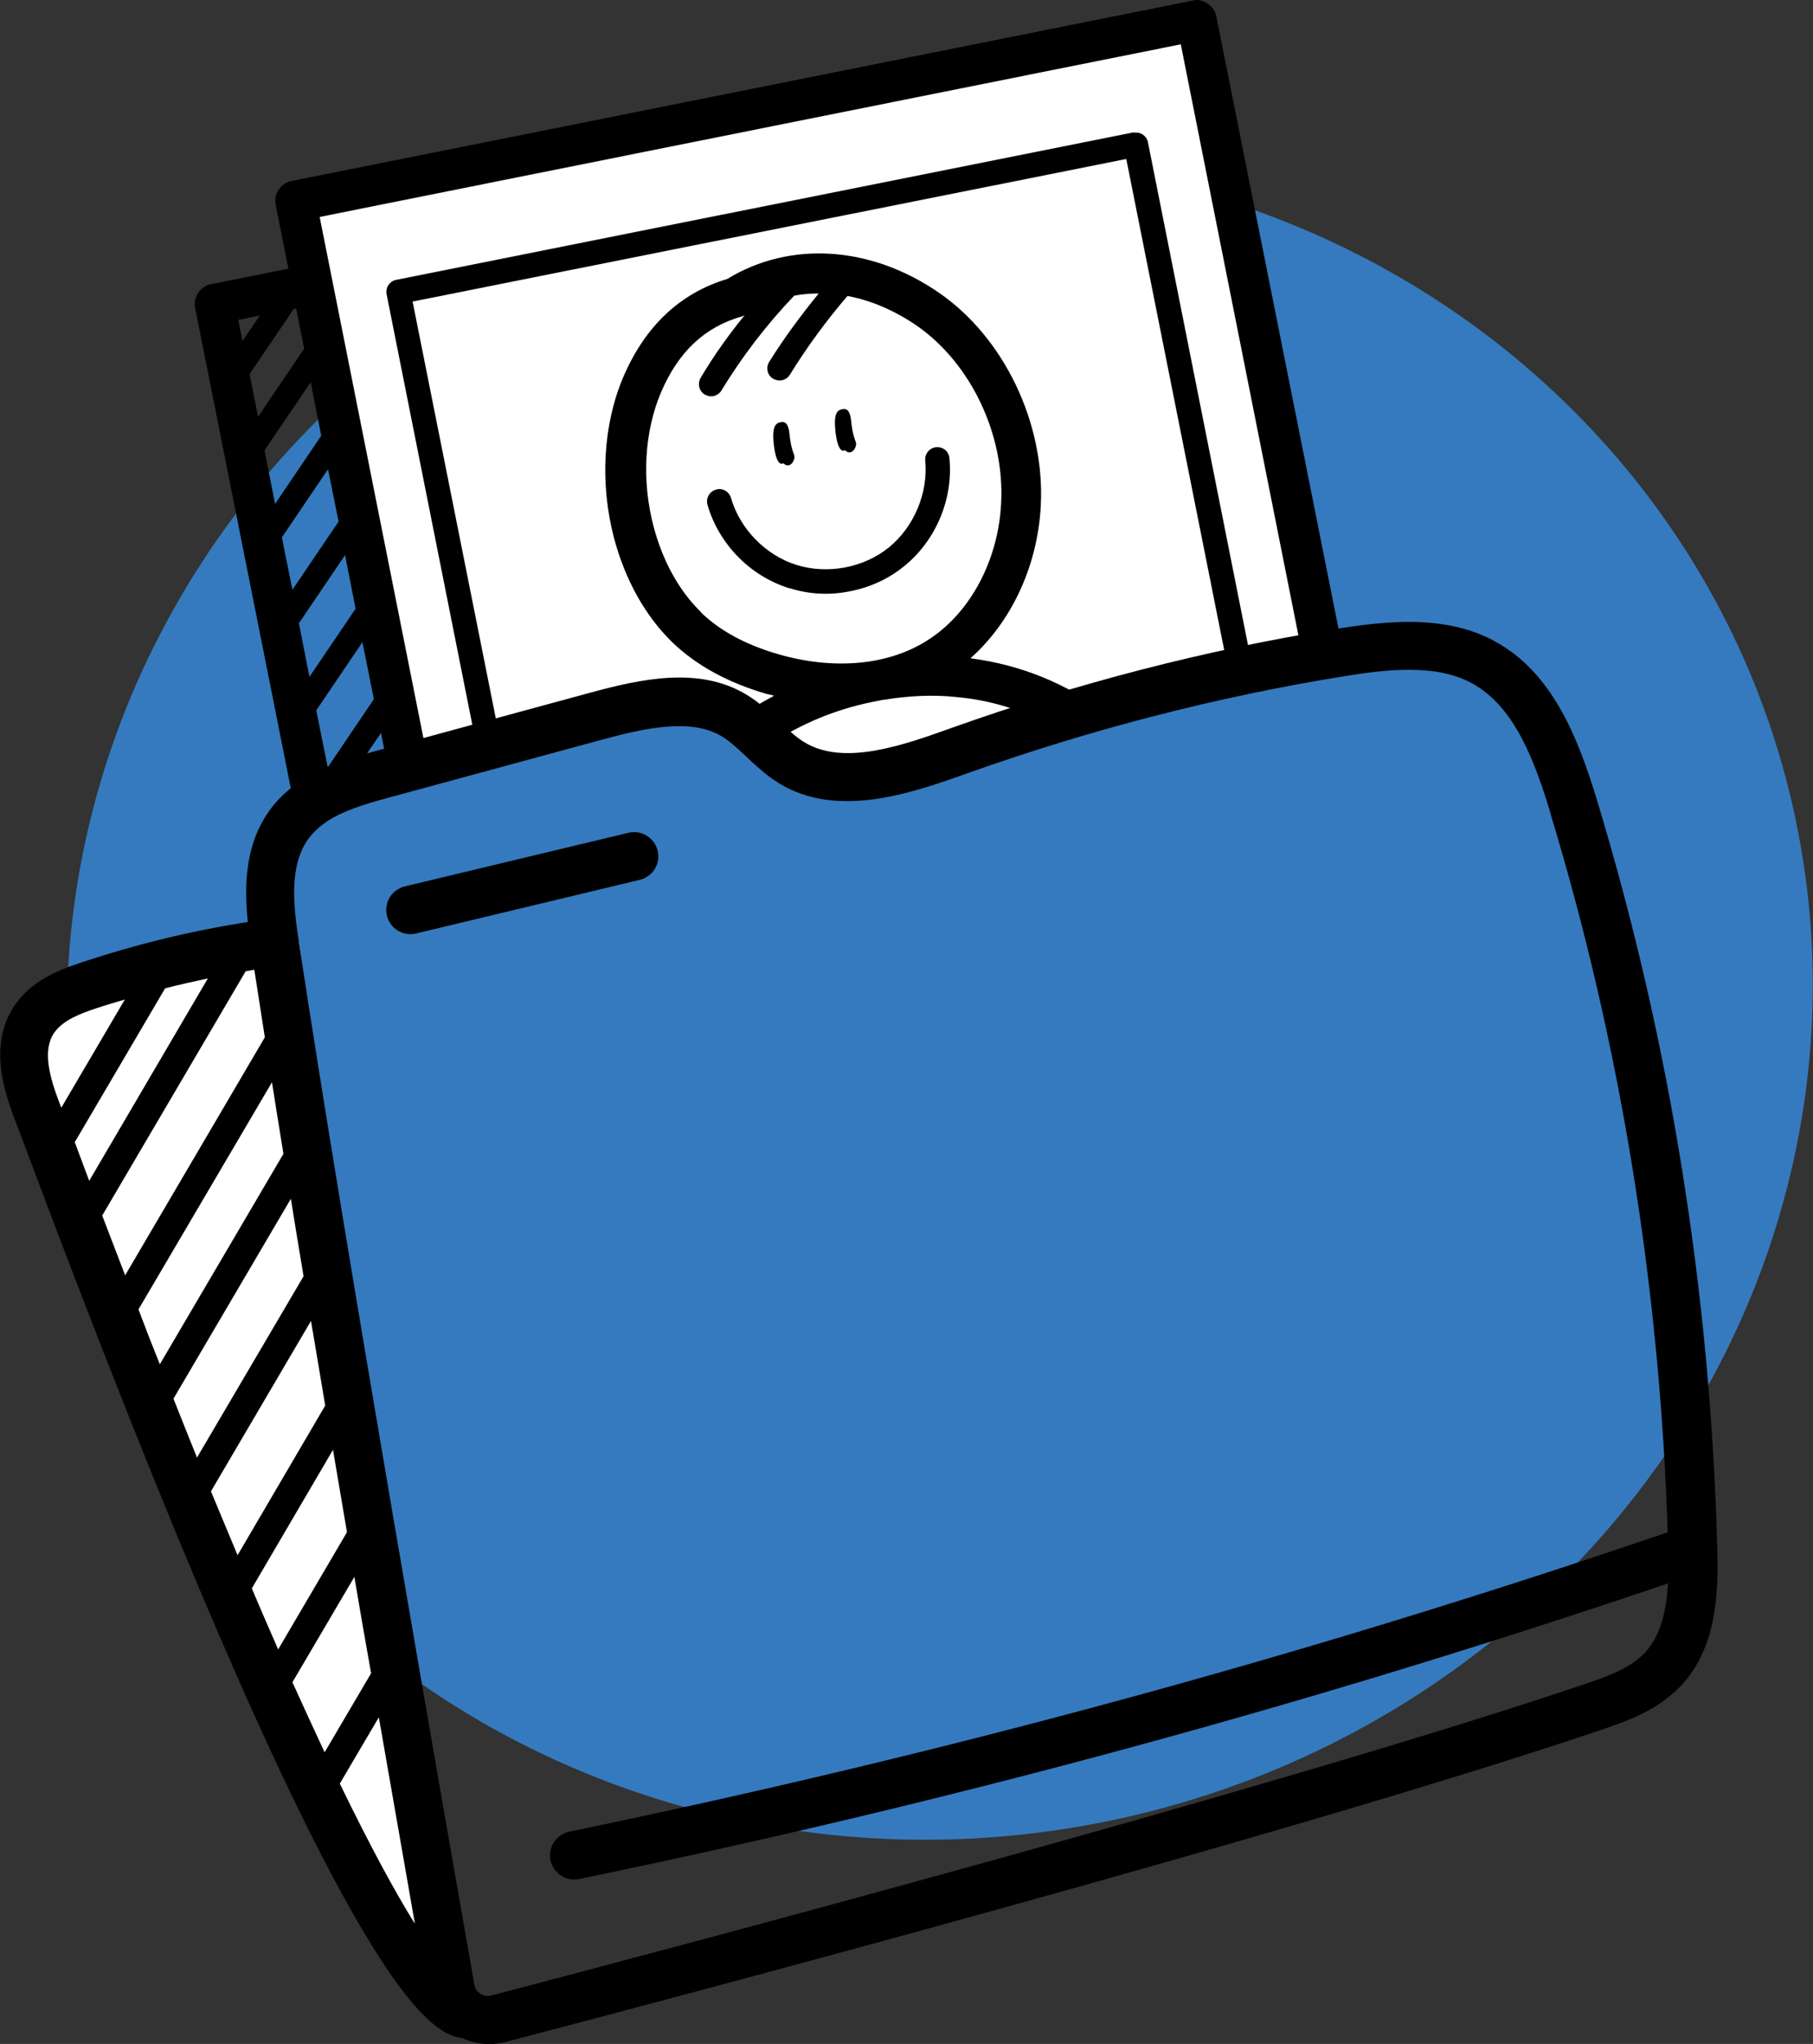 <?xml version="1.0" encoding="UTF-8"?>
<svg id="Capa_1" data-name="Capa 1" xmlns="http://www.w3.org/2000/svg" viewBox="0 0 58.53 65.95">
  <rect x="0" y="0" width="58.53" height="65.95" fill="#333333" stroke="none"/>
  <defs>
    <style>
      .cls-1 {
        fill: #fff;
      }

      .cls-2 {
        fill: #357abe;
      }
    </style>
  </defs>
  <ellipse class="cls-2" cx="30.34" cy="32.24" rx="28.23" ry="27.07" transform="translate(-6.03 7) rotate(-11.98)"/>
  <path class="cls-1" d="M14.47,64.33l-4.82-33.93-6.87,1.46s-2.88.14-1.42,4.36,10.05,24.17,10.05,24.17c0,0,1.23,2.4,3.05,3.95Z"/>
  <path class="cls-1" d="M13.12,25.17l-3.5-18.47L38.55.56l4.42,20.81s-11.12,3.1-13.08,3.46-2.64-.03-4.21-.22-.53-2.87-5.39-1.62-7.16,2.18-7.16,2.18Z"/>
  <path d="M48.22,20.67c-1.6-.85-3.49-.63-5.14-.37-4.16.67-8.32,1.75-12.34,3.18-1.56.56-3.49,1.25-4.77.47-.27-.16-.53-.41-.8-.66-.33-.32-.67-.64-1.11-.9-1.51-.88-3.32-.5-5.04-.03l-6.92,1.88c-.98.26-2.45.67-3.34,1.83-.83,1.09-.89,2.42-.76,3.68-1.81.28-3.61.72-5.36,1.3-.82.27-1.64.62-2.16,1.38-.9,1.31-.29,2.92,0,3.7l.18.47c10.29,27.56,13.16,29.02,14.26,29.16.43.2.91.25,1.39.13,5.77-1.51,25.38-6.7,35.34-10.06.59-.2,1.28-.43,1.9-.84.25-.17.5-.37.72-.6,1.1-1.18,1.22-2.82,1.17-4.42-.22-8.26-1.53-16.39-3.88-24.14-.63-2.09-1.48-4.17-3.33-5.15ZM2.41,36.86l2.92-4.97c.46-.12.92-.22,1.38-.32l-3.83,6.53c-.15-.41-.31-.82-.46-1.23ZM13.38,62.05c-.61-.98-1.4-2.42-2.41-4.5l1.26-2.14c.45,2.58.85,4.87,1.16,6.64ZM11.98,53.99l-1.5,2.55c-.32-.69-.67-1.44-1.04-2.26l2-3.4c.18,1.06.36,2.11.54,3.11ZM11.2,49.44l-2.22,3.78c-.27-.62-.56-1.28-.85-1.97l2.62-4.47c.15.89.3,1.78.45,2.65ZM10.5,45.35l-2.83,4.83c-.28-.66-.56-1.35-.86-2.06l3.23-5.5c.15.91.31,1.82.46,2.74ZM9.8,41.18l-3.44,5.85c-.25-.61-.5-1.25-.76-1.9l3.79-6.45c.13.82.27,1.66.41,2.5ZM9.15,37.23l-3.99,6.79c-.23-.57-.46-1.16-.69-1.77l4.31-7.33c.12.75.24,1.52.37,2.31ZM8.55,33.47l-4.51,7.68c-.24-.63-.49-1.27-.74-1.93l4.63-7.88c.09-.02.19-.03.28-.05.11.69.22,1.42.34,2.18ZM1.76,33.31c.27-.39.84-.61,1.36-.78.3-.1.61-.19.91-.28l-2.05,3.49-.06-.15c-.32-.84-.56-1.7-.17-2.27ZM50.06,26.27c2.26,7.45,3.52,15.24,3.78,23.17-11.63,3.97-23.24,7.13-35.46,9.66-.42.09-.69.5-.61.92.09.42.5.69.92.61,12.11-2.5,23.62-5.63,35.16-9.54-.05.84-.22,1.66-.74,2.23-.46.49-1.14.75-1.98,1.03-9.91,3.34-29.48,8.52-35.24,10.03-.14.04-.28.02-.39-.05,0,0,0,0,0,0,0,0-.02-.01-.02-.02-.07-.05-.15-.14-.17-.3-.95-5.39-4.17-23.75-5.66-33.61-.19-1.24-.32-2.52.34-3.38.16-.2.35-.37.57-.52.52-.34,1.2-.55,1.94-.75l6.92-1.88c1.4-.38,2.86-.7,3.85-.13.28.16.55.42.83.68.32.3.65.61,1.06.86,1.91,1.16,4.33.29,6.1-.34,3.94-1.4,8-2.45,12.07-3.11,1.4-.23,2.99-.42,4.16.2,1.42.75,2.07,2.58,2.57,4.22ZM21.23,27.45c.08.33-.06.66-.33.83-.07.05-.16.09-.25.11l-7.22,1.73c-.42.1-.84-.16-.94-.58-.1-.42.16-.84.58-.94l7.22-1.73c.42-.1.84.16.94.58Z"/>
  <path d="M25.5,18.98c.63.2,1.29.23,1.93.1.64-.12,1.26-.4,1.77-.82,1.02-.83,1.58-2.17,1.45-3.48-.02-.22-.21-.37-.43-.35-.21.02-.37.21-.35.43.1,1.04-.36,2.14-1.17,2.8-.81.66-1.98.88-2.98.57-1-.31-1.83-1.16-2.12-2.16-.06-.21-.28-.34-.49-.27-.21.06-.33.28-.27.49.37,1.27,1.38,2.3,2.64,2.69Z"/>
  <path d="M36.6,4.27l-23.81,4.76c-.21.04-.35.25-.31.46l2.94,14.76c.26-.05.51-.1.77-.15l-2.87-14.37,23.04-4.6,3.38,16.94c.25-.07.51-.13.76-.2l-3.44-17.28c-.02-.1-.08-.19-.17-.25-.09-.06-.2-.07-.29-.06Z"/>
  <path d="M23.74,23.19c-.18.12-.38.26-.57.4.38.09.75.21,1.14.38.13.06.25.11.37.16h.01c.98-.68,2.05-1.15,3.19-1.42.21-.05.42-.09.63-.13,0,0,0,0,0,0,0,0,.01,0,.02,0,.79-.13,1.58-.17,2.34-.09,1.12.1,2.18.43,3.12.96.57-.15,1.15-.3,1.72-.43-1.26-.96-2.76-1.57-4.38-1.78,1.32-1.17,2.17-2.98,2.27-4.92.14-2.66-1.18-5.42-3.28-6.87-2.2-1.52-4.81-1.69-6.84-.45-1.53.46-2.66,1.53-3.36,3.17-.65,1.53-.76,3.42-.3,5.18.36,1.36,1.01,2.52,1.88,3.37.78.75,1.8,1.31,3.05,1.67.08.02.16.03.24.06-.36.19-.72.4-1.06.63l-.22.15ZM22.63,19.75c-.7-.68-1.23-1.63-1.53-2.76-.39-1.48-.3-3.06.24-4.33.56-1.31,1.41-2.11,2.61-2.45.03,0,.06-.03.09-.04-.52.64-1,1.31-1.42,2.02-.11.19-.05.43.13.54.09.05.19.07.28.05.1-.02.2-.08.26-.18.67-1.1,1.46-2.13,2.35-3.06.26-.05.52-.07.79-.07-.57.7-1.12,1.44-1.6,2.21-.11.18-.06.43.13.54.09.05.19.07.28.05.1-.02.2-.08.26-.18.55-.89,1.18-1.75,1.86-2.54.75.14,1.51.46,2.24.96,1.74,1.21,2.84,3.51,2.72,5.73-.09,1.81-.97,3.49-2.3,4.37-1.27.85-3.05,1.03-4.89.5-1.04-.3-1.88-.75-2.5-1.35Z"/>
  <path d="M10.29,25.95c.21-.11.43-.21.65-.31l1.36-1.99.27,1.35c.42-.14.83-.27,1.26-.38l-3.51-17.62L38.12,1.43l3.98,19.99c.44-.05.92.03,1.38.21L39.27.54c-.03-.17-.13-.32-.28-.42-.14-.1-.32-.15-.49-.1L9.41,5.84c-.35.07-.58.42-.51.77l.41,2.06-2.5.5c-.35.07-.58.42-.51.77l3.29,16.51c.2-.18.43-.35.7-.5ZM7.7,10.32l.69-.14-.56.82-.14-.68ZM8.05,12.08l1.44-2.12h.07s.26,1.29.26,1.29l-1.49,2.2-.27-1.37ZM8.54,14.53l1.49-2.2.34,1.73-1.49,2.2-.34-1.73ZM9.1,17.34l1.49-2.2.34,1.69-1.49,2.2-.34-1.69ZM9.65,20.11l1.49-2.2.34,1.73-1.49,2.2-.34-1.73ZM10.21,22.92l1.49-2.2.37,1.84-1.49,2.2-.37-1.84Z"/>
  <path d="M25.28,14.95s-.2.15-.29-.54.07-.76.22-.79.25.07.28.4.1.54.15.67-.13.48-.36.25Z"/>
  <path d="M27.27,14.53s-.2.15-.29-.54.07-.76.22-.79.25.07.28.4.1.54.15.67-.13.48-.36.25Z"/>
</svg>